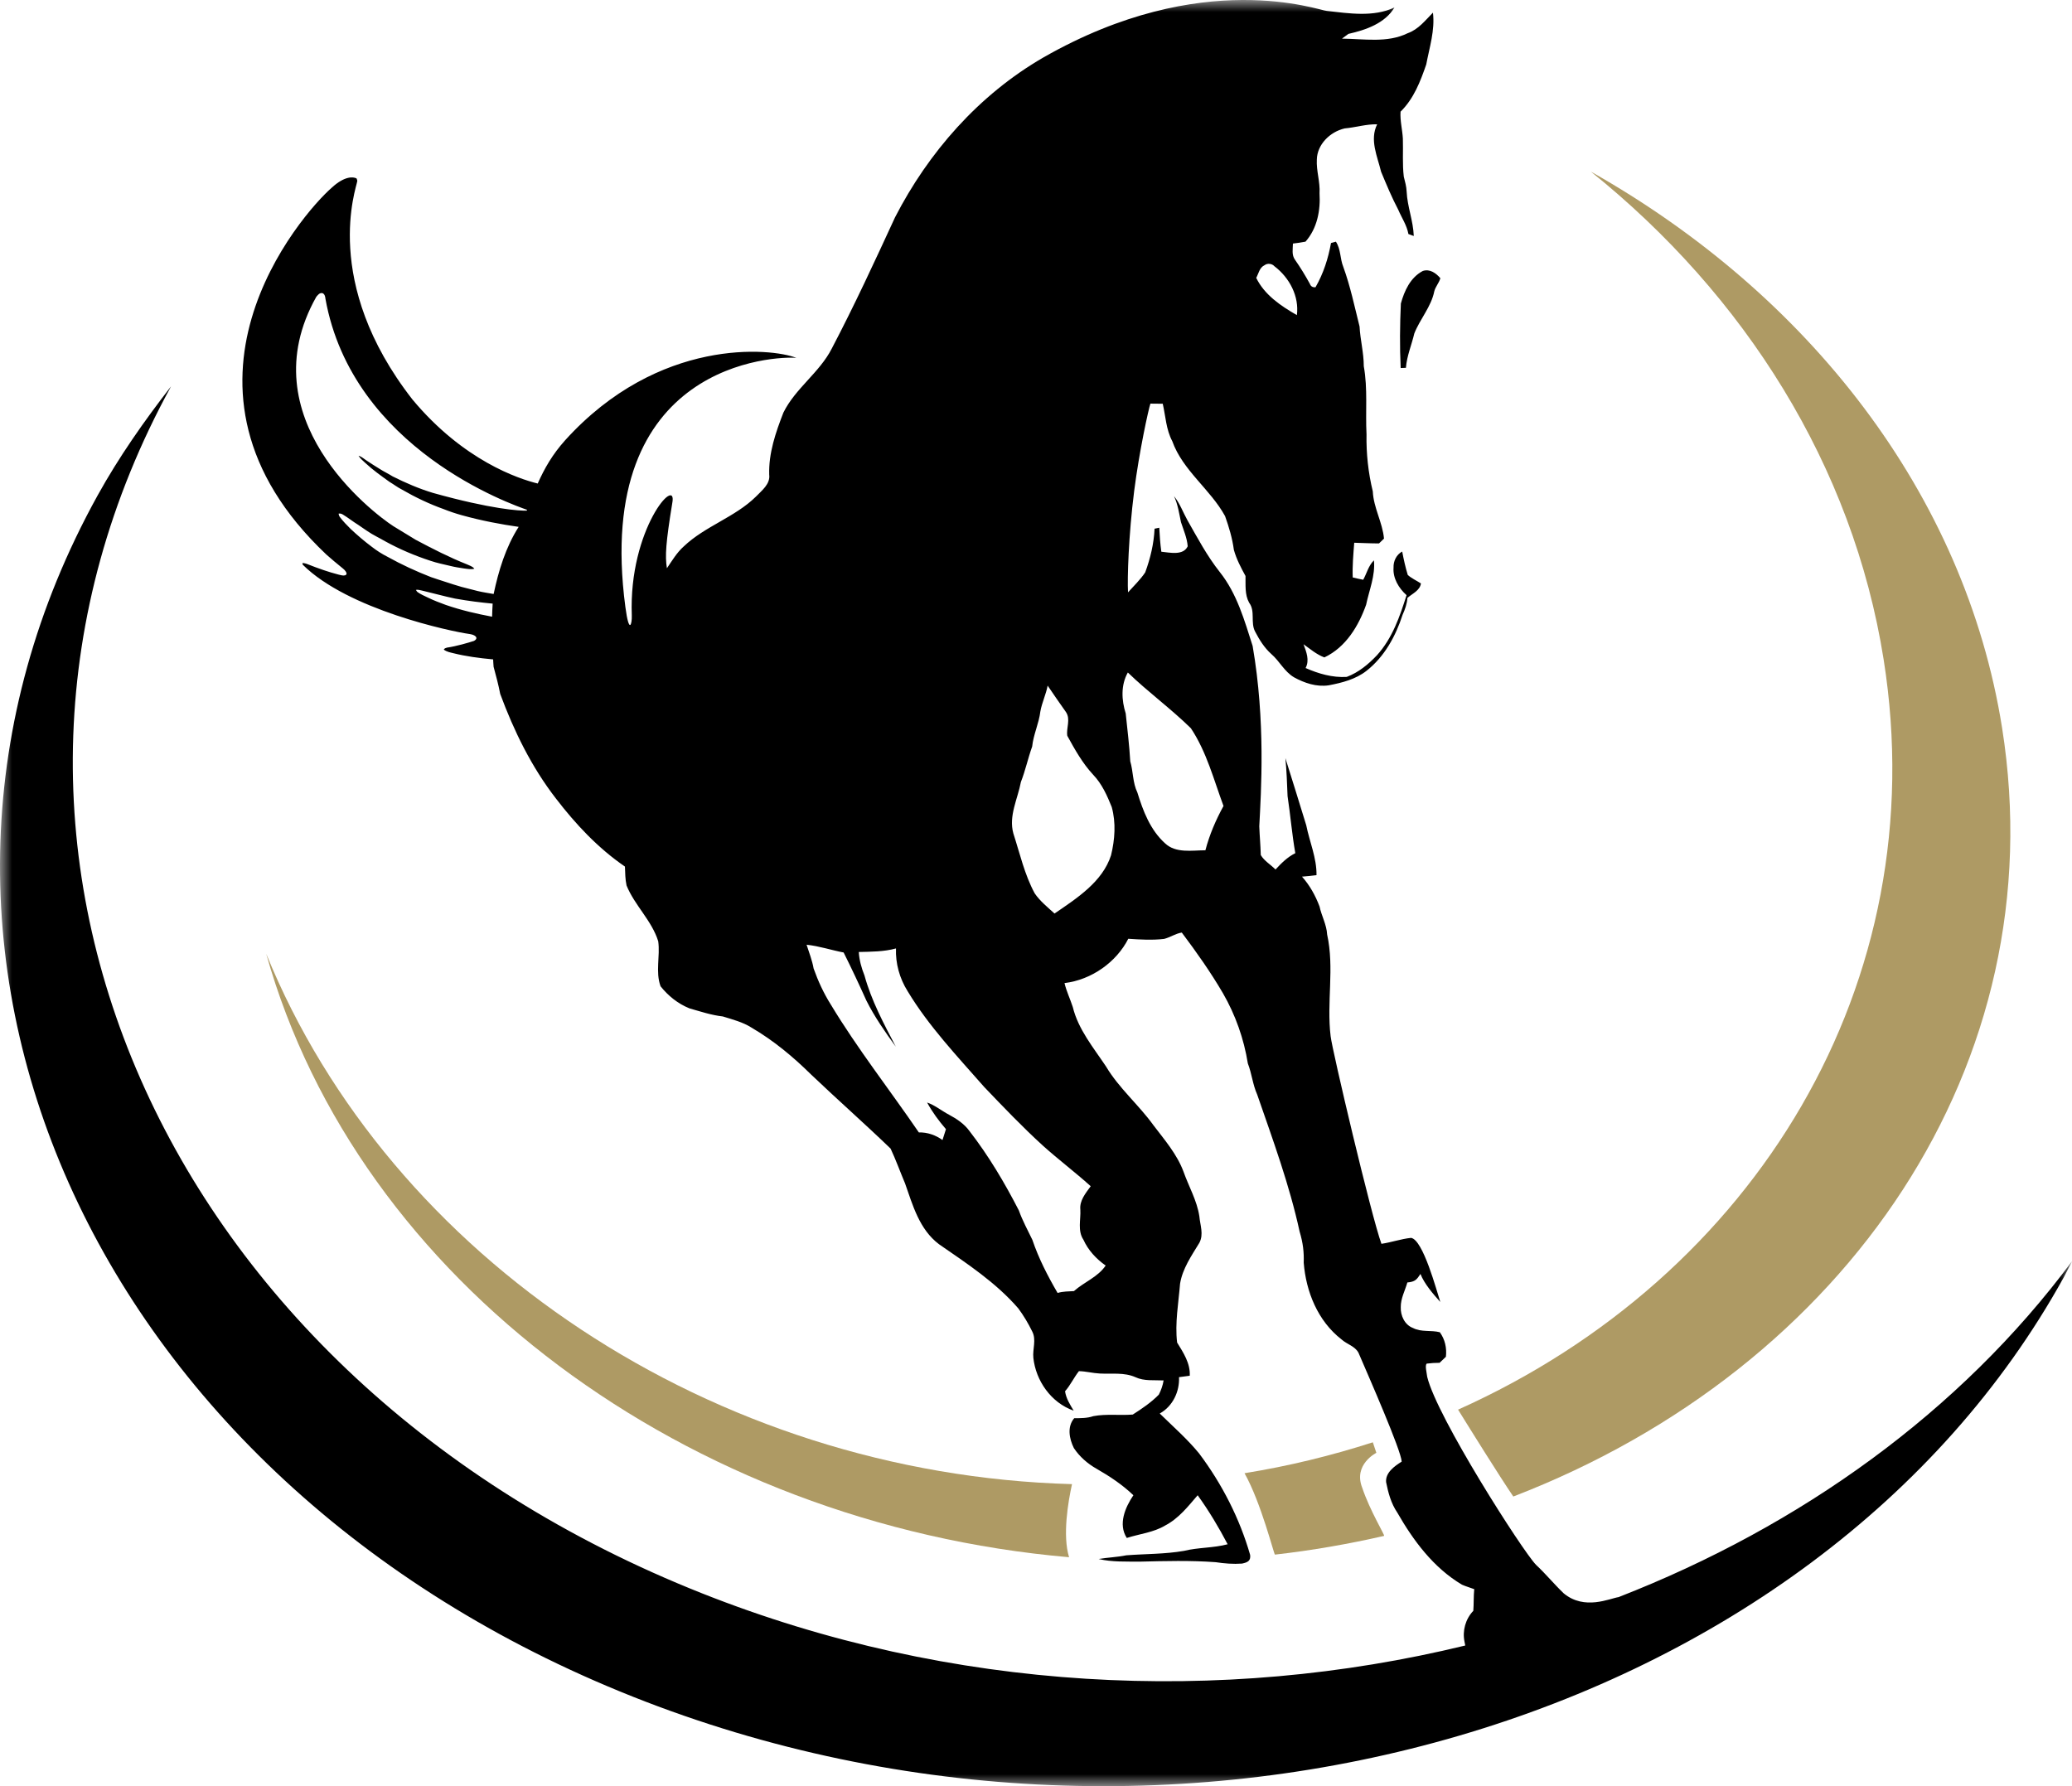 <svg width="87" height="75" viewBox="0 0 87 75" fill="none" xmlns="http://www.w3.org/2000/svg">
<g clip-path="url(#clip0_1_206)">
<mask id="mask0_1_206" style="mask-type:luminance" maskUnits="userSpaceOnUse" x="0" y="0" width="87" height="75">
<path d="M87 0H0V75H87V0Z" fill="white"/>
</mask>
<g mask="url(#mask0_1_206)">
<path d="M84.065 30.567C82.502 20.709 75.896 12.34 66.799 7.207C73.241 12.382 77.8 19.541 79.091 27.691C81.244 41.272 73.695 53.6 61.224 59.19C61.224 59.19 61.223 59.19 61.222 59.191C61.727 60.005 62.926 61.933 63.541 62.839C77.57 57.436 86.294 44.631 84.065 30.567Z" fill="#AE9A64"/>
</g>
<mask id="mask1_1_206" style="mask-type:luminance" maskUnits="userSpaceOnUse" x="0" y="0" width="87" height="75">
<path d="M87 0H0V75H87V0Z" fill="white"/>
</mask>
<g mask="url(#mask1_1_206)">
<path d="M57.643 60.562C55.917 61.118 54.121 61.56 52.256 61.86C52.963 63.123 53.492 65.282 53.534 65.278C55.103 65.1 56.63 64.832 58.116 64.492C58.163 64.481 57.52 63.433 57.198 62.472C56.81 61.493 57.791 61.004 57.791 61.004L57.643 60.562Z" fill="#AE9A64"/>
</g>
<mask id="mask2_1_206" style="mask-type:luminance" maskUnits="userSpaceOnUse" x="0" y="0" width="87" height="75">
<path d="M87 0H0V75H87V0Z" fill="white"/>
</mask>
<g mask="url(#mask2_1_206)">
<path d="M45.012 62.319C29.945 61.902 16.389 52.842 11.178 40.049C15.039 53.79 28.852 63.992 44.889 65.388C44.608 64.473 44.848 63.063 45.012 62.319Z" fill="#AE9A64"/>
</g>
<mask id="mask3_1_206" style="mask-type:luminance" maskUnits="userSpaceOnUse" x="0" y="0" width="87" height="75">
<path d="M87 0H0V75H87V0Z" fill="white"/>
</mask>
<g mask="url(#mask3_1_206)">
<path d="M60.223 12.234C60.272 12.036 60.425 11.879 60.478 11.682C60.302 11.474 60.038 11.278 59.741 11.378C59.214 11.656 58.966 12.218 58.82 12.745C58.779 13.646 58.77 14.551 58.812 15.453C58.866 15.45 58.977 15.446 59.032 15.445C59.071 14.947 59.271 14.484 59.385 14.002C59.623 13.396 60.094 12.88 60.223 12.234ZM51.373 33.843C51.049 34.433 50.782 35.056 50.613 35.703C50.044 35.705 49.372 35.836 48.921 35.413C48.295 34.849 47.992 34.044 47.756 33.276C47.556 32.862 47.585 32.398 47.458 31.968C47.419 31.295 47.337 30.627 47.267 29.958C47.09 29.397 47.058 28.767 47.356 28.238C48.201 29.056 49.165 29.756 50.004 30.58C50.668 31.578 50.963 32.741 51.373 33.843ZM52.747 11.668C52.849 11.481 52.881 11.239 53.097 11.135C53.218 11.042 53.412 11.067 53.51 11.179C54.149 11.663 54.556 12.45 54.454 13.232C53.773 12.842 53.089 12.375 52.747 11.668ZM46.651 35.913C46.292 37.028 45.223 37.712 44.278 38.359C43.985 38.092 43.669 37.839 43.446 37.513C43.017 36.721 42.824 35.843 42.55 34.998C42.344 34.258 42.732 33.549 42.866 32.835C43.057 32.347 43.163 31.838 43.339 31.348C43.391 30.843 43.623 30.377 43.683 29.875C43.748 29.504 43.92 29.159 43.989 28.789C44.243 29.158 44.492 29.531 44.754 29.894C44.967 30.201 44.762 30.566 44.814 30.896C45.128 31.467 45.447 32.042 45.898 32.528C46.27 32.916 46.485 33.404 46.68 33.887C46.863 34.548 46.812 35.252 46.651 35.913ZM41.324 45.641C42.126 46.479 42.928 47.32 43.789 48.105C44.441 48.691 45.146 49.222 45.797 49.809C45.584 50.104 45.32 50.413 45.362 50.796C45.384 51.216 45.239 51.678 45.492 52.057C45.689 52.494 46.025 52.859 46.425 53.14C46.101 53.623 45.519 53.832 45.093 54.213C44.862 54.227 44.63 54.224 44.407 54.291C43.99 53.576 43.612 52.842 43.348 52.062C43.152 51.654 42.932 51.255 42.781 50.828C42.184 49.666 41.513 48.533 40.705 47.49C40.49 47.194 40.177 46.982 39.85 46.808C39.538 46.644 39.266 46.412 38.928 46.294C39.145 46.695 39.418 47.065 39.719 47.413C39.674 47.566 39.625 47.717 39.574 47.87C39.289 47.664 38.941 47.54 38.581 47.55C37.355 45.758 36.004 44.038 34.884 42.181C34.583 41.703 34.349 41.191 34.162 40.666C34.102 40.324 33.973 39.999 33.867 39.669C34.397 39.724 34.902 39.896 35.423 39.995C35.756 40.662 36.073 41.336 36.378 42.014C36.721 42.698 37.162 43.329 37.613 43.95C37.107 42.983 36.587 42.011 36.298 40.96C36.171 40.643 36.079 40.313 36.059 39.974C36.582 39.961 37.114 39.964 37.621 39.825C37.598 40.454 37.77 41.079 38.109 41.619C38.992 43.086 40.19 44.348 41.324 45.641ZM22.13 21.407C22.125 21.419 22.121 21.43 22.117 21.441C21.839 21.456 20.622 21.381 18.179 20.697C17.603 20.523 17.037 20.281 16.485 20.003C16.312 19.893 16.128 19.808 15.956 19.698C15.765 19.585 15.581 19.46 15.394 19.34C15.283 19.269 15.18 19.169 15.054 19.137C15.127 19.256 15.239 19.346 15.342 19.442C15.655 19.735 16.006 19.982 16.352 20.232C16.527 20.335 16.69 20.463 16.871 20.554C17.437 20.882 18.026 21.162 18.627 21.377C18.877 21.477 19.129 21.561 19.383 21.632C20.237 21.87 21.066 22.022 21.778 22.123C21.23 22.982 20.935 23.962 20.727 24.942C20.507 24.902 20.286 24.872 20.065 24.819C19.835 24.757 19.606 24.706 19.376 24.643C19.15 24.577 18.924 24.507 18.698 24.431C18.499 24.365 18.299 24.304 18.1 24.234C17.476 23.991 16.858 23.707 16.261 23.374C16.034 23.259 15.816 23.119 15.611 22.96C15.301 22.728 15.005 22.475 14.722 22.209C14.562 22.05 14.403 21.888 14.27 21.709C14.237 21.667 14.227 21.617 14.216 21.57C14.274 21.552 14.338 21.569 14.397 21.606C14.619 21.739 14.822 21.905 15.043 22.04C15.17 22.133 15.303 22.214 15.431 22.305C15.666 22.466 15.921 22.582 16.164 22.724C16.781 23.065 17.425 23.335 18.076 23.548C18.351 23.641 18.63 23.697 18.907 23.763C19.098 23.811 19.289 23.84 19.48 23.869C19.628 23.888 19.783 23.919 19.918 23.88C19.838 23.78 19.711 23.746 19.602 23.695C18.87 23.405 18.158 23.04 17.453 22.665C17.14 22.476 16.827 22.285 16.515 22.093C15.637 21.525 10.418 17.55 13.281 12.463C13.346 12.39 13.412 12.287 13.537 12.308C13.632 12.342 13.657 12.456 13.663 12.534C14.796 18.876 21.554 21.203 22.13 21.407ZM17.464 24.769C17.544 24.752 17.633 24.78 17.719 24.798C18.183 24.906 18.646 25.038 19.11 25.135C19.672 25.236 20.196 25.3 20.686 25.346C20.673 25.529 20.669 25.712 20.662 25.895C20.015 25.774 19.366 25.624 18.724 25.403C18.466 25.308 18.208 25.212 17.957 25.088C17.815 25.02 17.669 24.958 17.538 24.865C17.502 24.841 17.485 24.803 17.464 24.769ZM67.963 67.062C67.593 67.116 66.533 67.633 65.656 66.903C65.253 66.516 64.901 66.085 64.492 65.704C63.931 65.127 60.329 59.5 59.926 57.813C59.904 57.629 59.823 57.329 59.907 57.258C60.086 57.235 60.266 57.224 60.446 57.224C60.533 57.138 60.622 57.053 60.711 56.971C60.753 56.607 60.676 56.246 60.457 55.941C60.088 55.845 59.679 55.945 59.333 55.764C58.977 55.632 58.802 55.236 58.816 54.89C58.81 54.525 58.995 54.195 59.093 53.851C59.42 53.822 59.49 53.726 59.643 53.493C59.801 53.901 60.178 54.34 60.476 54.669C60.322 54.205 59.756 52.056 59.248 51.978C58.828 52.021 58.424 52.167 58.004 52.228C57.569 51.026 55.935 44.094 55.871 43.51C55.697 42.091 56.037 40.645 55.724 39.238C55.703 38.827 55.489 38.459 55.405 38.061C55.234 37.608 54.997 37.177 54.669 36.81C54.873 36.792 55.076 36.775 55.278 36.748C55.289 36.028 54.987 35.351 54.847 34.652C54.554 33.713 54.272 32.772 53.972 31.835C54.023 32.365 54.041 32.897 54.063 33.429C54.183 34.225 54.248 35.029 54.388 35.825C54.056 35.988 53.8 36.248 53.556 36.511C53.357 36.304 53.083 36.153 52.938 35.903C52.924 35.425 52.894 35.175 52.875 34.697C52.952 33.218 53.143 30.288 52.596 27.123C52.252 26.05 51.941 24.929 51.216 24.019C50.682 23.344 50.281 22.587 49.859 21.845C49.67 21.508 49.543 21.137 49.294 20.833C49.457 21.179 49.51 21.557 49.587 21.925C49.696 22.259 49.842 22.587 49.87 22.939C49.682 23.338 49.125 23.202 48.763 23.167C48.716 22.833 48.693 22.496 48.676 22.159C48.626 22.17 48.527 22.19 48.478 22.2C48.45 22.828 48.302 23.446 48.085 24.036C47.88 24.341 47.611 24.598 47.364 24.873C47.33 24.288 47.386 22.486 47.621 20.626C47.835 18.949 48.223 17.183 48.304 16.948C48.477 16.948 48.649 16.95 48.822 16.953C48.943 17.481 48.961 18.034 49.222 18.525C49.659 19.753 50.823 20.546 51.439 21.672C51.603 22.132 51.743 22.603 51.808 23.087C51.914 23.473 52.105 23.835 52.297 24.186C52.305 24.56 52.26 24.966 52.449 25.307C52.718 25.664 52.497 26.141 52.701 26.522C52.879 26.862 53.085 27.198 53.379 27.461C53.727 27.761 53.924 28.195 54.33 28.438C54.77 28.68 55.276 28.853 55.792 28.776C56.353 28.67 56.927 28.521 57.377 28.168C58.139 27.57 58.606 26.7 58.892 25.816C58.995 25.589 59.077 25.354 59.096 25.105C59.308 24.921 59.619 24.797 59.663 24.499C59.48 24.378 59.271 24.289 59.11 24.142C59.011 23.82 58.939 23.49 58.876 23.159C58.628 23.29 58.501 23.573 58.513 23.835C58.479 24.275 58.73 24.699 59.059 24.991C58.778 25.882 58.466 26.797 57.816 27.514C57.462 27.889 57.045 28.237 56.547 28.423C55.95 28.46 55.356 28.288 54.82 28.05C54.994 27.721 54.851 27.372 54.733 27.052C55.014 27.252 55.277 27.48 55.608 27.605C56.518 27.174 57.048 26.274 57.362 25.391C57.491 24.773 57.753 24.169 57.689 23.529C57.456 23.757 57.391 24.072 57.239 24.344C57.091 24.316 56.944 24.282 56.799 24.247C56.78 23.761 56.825 23.274 56.862 22.79C57.209 22.8 57.556 22.818 57.903 22.818C57.972 22.749 58.042 22.683 58.112 22.616C58.05 21.936 57.673 21.321 57.642 20.636C57.451 19.85 57.363 19.044 57.378 18.238C57.328 17.284 57.435 16.321 57.263 15.377C57.264 14.816 57.115 14.271 57.086 13.711C56.875 12.871 56.7 12.025 56.403 11.207C56.262 10.862 56.304 10.469 56.092 10.148C56.04 10.163 55.939 10.191 55.887 10.204C55.77 10.851 55.569 11.485 55.236 12.061C55.118 12.073 55.039 12.026 55 11.92C54.81 11.572 54.602 11.232 54.374 10.905C54.228 10.706 54.285 10.453 54.288 10.227C54.465 10.207 54.641 10.18 54.816 10.147C55.309 9.589 55.45 8.829 55.405 8.119C55.436 7.638 55.265 7.176 55.292 6.697C55.306 6.073 55.836 5.537 56.461 5.392C56.919 5.352 57.362 5.209 57.825 5.219C57.5 5.874 57.834 6.563 57.99 7.211C58.214 7.75 58.438 8.29 58.712 8.81C58.856 9.149 59.072 9.461 59.137 9.827C59.193 9.848 59.305 9.888 59.362 9.909C59.341 9.278 59.092 8.678 59.063 8.047C59.055 7.833 58.995 7.626 58.943 7.418C58.879 6.886 58.922 6.35 58.904 5.817C58.883 5.44 58.781 5.065 58.807 4.689C59.365 4.142 59.642 3.413 59.886 2.705C60.021 1.985 60.257 1.271 60.167 0.531C59.848 0.852 59.557 1.237 59.103 1.396C58.253 1.814 57.263 1.63 56.347 1.622C56.436 1.554 56.526 1.488 56.618 1.423C57.356 1.257 58.154 0.979 58.55 0.315C57.664 0.728 56.647 0.562 55.708 0.458C55.407 0.45 50.496 -1.406 43.815 2.41C41.084 3.987 38.978 6.411 37.583 9.122C36.729 10.974 35.874 12.827 34.923 14.639C34.411 15.644 33.389 16.314 32.893 17.327C32.568 18.162 32.27 19.028 32.298 19.93C32.349 20.322 31.992 20.592 31.741 20.852C30.864 21.717 29.603 22.093 28.712 22.942C28.417 23.204 28.22 23.543 28.003 23.86C27.919 23.352 27.957 22.78 28.227 21.129C28.464 19.908 26.39 22.193 26.528 25.843C26.542 26.212 26.415 26.662 26.259 25.49C24.888 15.175 32.645 14.951 33.437 15.027C32.388 14.608 27.652 14.151 23.728 18.488C23.189 19.089 22.859 19.674 22.578 20.303C21.776 20.106 19.459 19.343 17.318 16.775C13.472 11.843 14.972 7.869 15.001 7.605C15.005 7.568 14.984 7.531 14.972 7.493C14.828 7.415 14.46 7.391 13.931 7.88C12.663 8.982 6.294 16.285 13.705 23.287C13.915 23.471 14.125 23.652 14.341 23.824C14.421 23.89 14.514 23.958 14.547 24.06C14.568 24.111 14.527 24.143 14.492 24.157C14.409 24.182 14.31 24.15 14.217 24.128C13.787 24.017 13.357 23.865 12.93 23.696C12.854 23.663 12.776 23.645 12.7 23.641C12.702 23.658 12.706 23.692 12.709 23.709C14.615 25.604 18.944 26.516 19.713 26.622C19.8 26.638 19.898 26.654 19.973 26.725C20.051 26.814 19.957 26.881 19.901 26.912C19.676 26.986 19.156 27.138 18.765 27.194C18.715 27.21 18.657 27.224 18.634 27.277C18.766 27.377 18.916 27.397 19.057 27.433C19.543 27.555 20.122 27.636 20.706 27.688C20.716 27.791 20.712 27.894 20.725 27.997C20.828 28.375 20.929 28.754 21.003 29.138C21.578 30.691 22.315 32.205 23.347 33.535C24.167 34.603 25.106 35.61 26.24 36.387C26.251 36.652 26.251 36.92 26.308 37.181C26.646 38.016 27.371 38.658 27.638 39.525C27.724 40.151 27.514 40.804 27.736 41.414C28.052 41.812 28.464 42.146 28.949 42.341C29.412 42.473 29.869 42.627 30.351 42.681C30.761 42.809 31.188 42.917 31.552 43.148C32.476 43.688 33.297 44.37 34.048 45.111C35.151 46.163 36.299 47.173 37.395 48.23C37.618 48.706 37.797 49.206 38.002 49.692C38.324 50.602 38.598 51.618 39.426 52.244C40.606 53.06 41.825 53.86 42.758 54.941C42.982 55.244 43.175 55.568 43.339 55.904C43.525 56.256 43.35 56.645 43.389 57.016C43.49 57.963 44.122 58.898 45.083 59.234C44.926 58.978 44.763 58.719 44.72 58.419C44.949 58.158 45.09 57.844 45.302 57.575C45.597 57.58 45.884 57.66 46.179 57.674C46.68 57.701 47.202 57.618 47.673 57.827C48.043 58.001 48.46 57.943 48.858 57.964C48.824 58.171 48.754 58.372 48.657 58.561C48.338 58.887 47.95 59.15 47.563 59.397C47.013 59.441 46.452 59.361 45.907 59.464C45.65 59.553 45.376 59.549 45.105 59.55C44.797 59.909 44.898 60.415 45.089 60.803C45.326 61.163 45.663 61.459 46.048 61.676C46.601 61.992 47.133 62.348 47.589 62.785C47.241 63.301 46.942 64.003 47.312 64.579C47.85 64.406 48.437 64.35 48.925 64.055C49.494 63.758 49.887 63.252 50.288 62.785C50.761 63.44 51.174 64.133 51.547 64.843C50.947 65.004 50.316 64.972 49.714 65.121C48.915 65.26 48.1 65.245 47.292 65.307C46.908 65.385 46.516 65.397 46.13 65.462C46.695 65.596 47.283 65.566 47.86 65.573C48.921 65.547 49.984 65.518 51.044 65.596C51.408 65.651 51.78 65.682 52.149 65.655C52.392 65.604 52.522 65.538 52.491 65.289C52.054 63.768 51.316 62.319 50.352 61.034C49.857 60.427 49.258 59.904 48.696 59.353C49.249 59.046 49.533 58.422 49.505 57.827C49.656 57.809 49.806 57.788 49.956 57.767C49.984 57.251 49.69 56.8 49.425 56.373C49.328 55.55 49.483 54.724 49.549 53.903C49.65 53.273 50.029 52.729 50.358 52.188C50.551 51.832 50.391 51.442 50.359 51.072C50.259 50.408 49.912 49.819 49.691 49.191C49.419 48.465 48.9 47.864 48.43 47.247C47.814 46.391 46.981 45.691 46.442 44.784C45.911 43.989 45.273 43.223 45.045 42.286C44.936 41.948 44.779 41.626 44.697 41.28C45.841 41.141 46.877 40.397 47.375 39.419C47.875 39.453 48.379 39.483 48.877 39.425C49.135 39.361 49.356 39.2 49.621 39.158C50.239 39.979 50.834 40.823 51.35 41.706C51.878 42.622 52.23 43.624 52.395 44.654C52.561 45.08 52.599 45.54 52.787 45.959C53.445 47.86 54.142 49.753 54.569 51.715C54.712 52.19 54.756 52.577 54.741 53.021C54.836 54.224 55.323 55.464 56.332 56.245C56.555 56.446 56.896 56.526 57.041 56.803C57.502 57.874 58.827 60.892 58.855 61.373C58.545 61.568 58.169 61.837 58.2 62.233C58.289 62.678 58.408 63.129 58.67 63.513C59.34 64.681 60.179 65.823 61.386 66.541C61.554 66.615 61.73 66.664 61.901 66.729C61.87 67.031 61.886 67.335 61.862 67.638C61.533 67.984 61.398 68.475 61.492 68.933C61.505 68.987 61.513 69.041 61.524 69.095C51.298 71.583 39.948 71.058 29.477 66.904C6.737 57.886 -3.227 35.212 7.182 16.224C6.053 17.679 4.993 19.187 4.096 20.808C-6.294 39.595 3.764 62.173 26.561 71.239C49.358 80.305 76.261 72.425 86.652 53.639C86.775 53.415 86.883 53.187 87 52.961C82.304 59.279 75.621 64.076 67.963 67.062Z" fill="black"/>
</g>
</g>
<defs>
<clipPath id="clip0_1_206">
<rect width="87" height="75" fill="white"/>
</clipPath>
</defs>
</svg>
